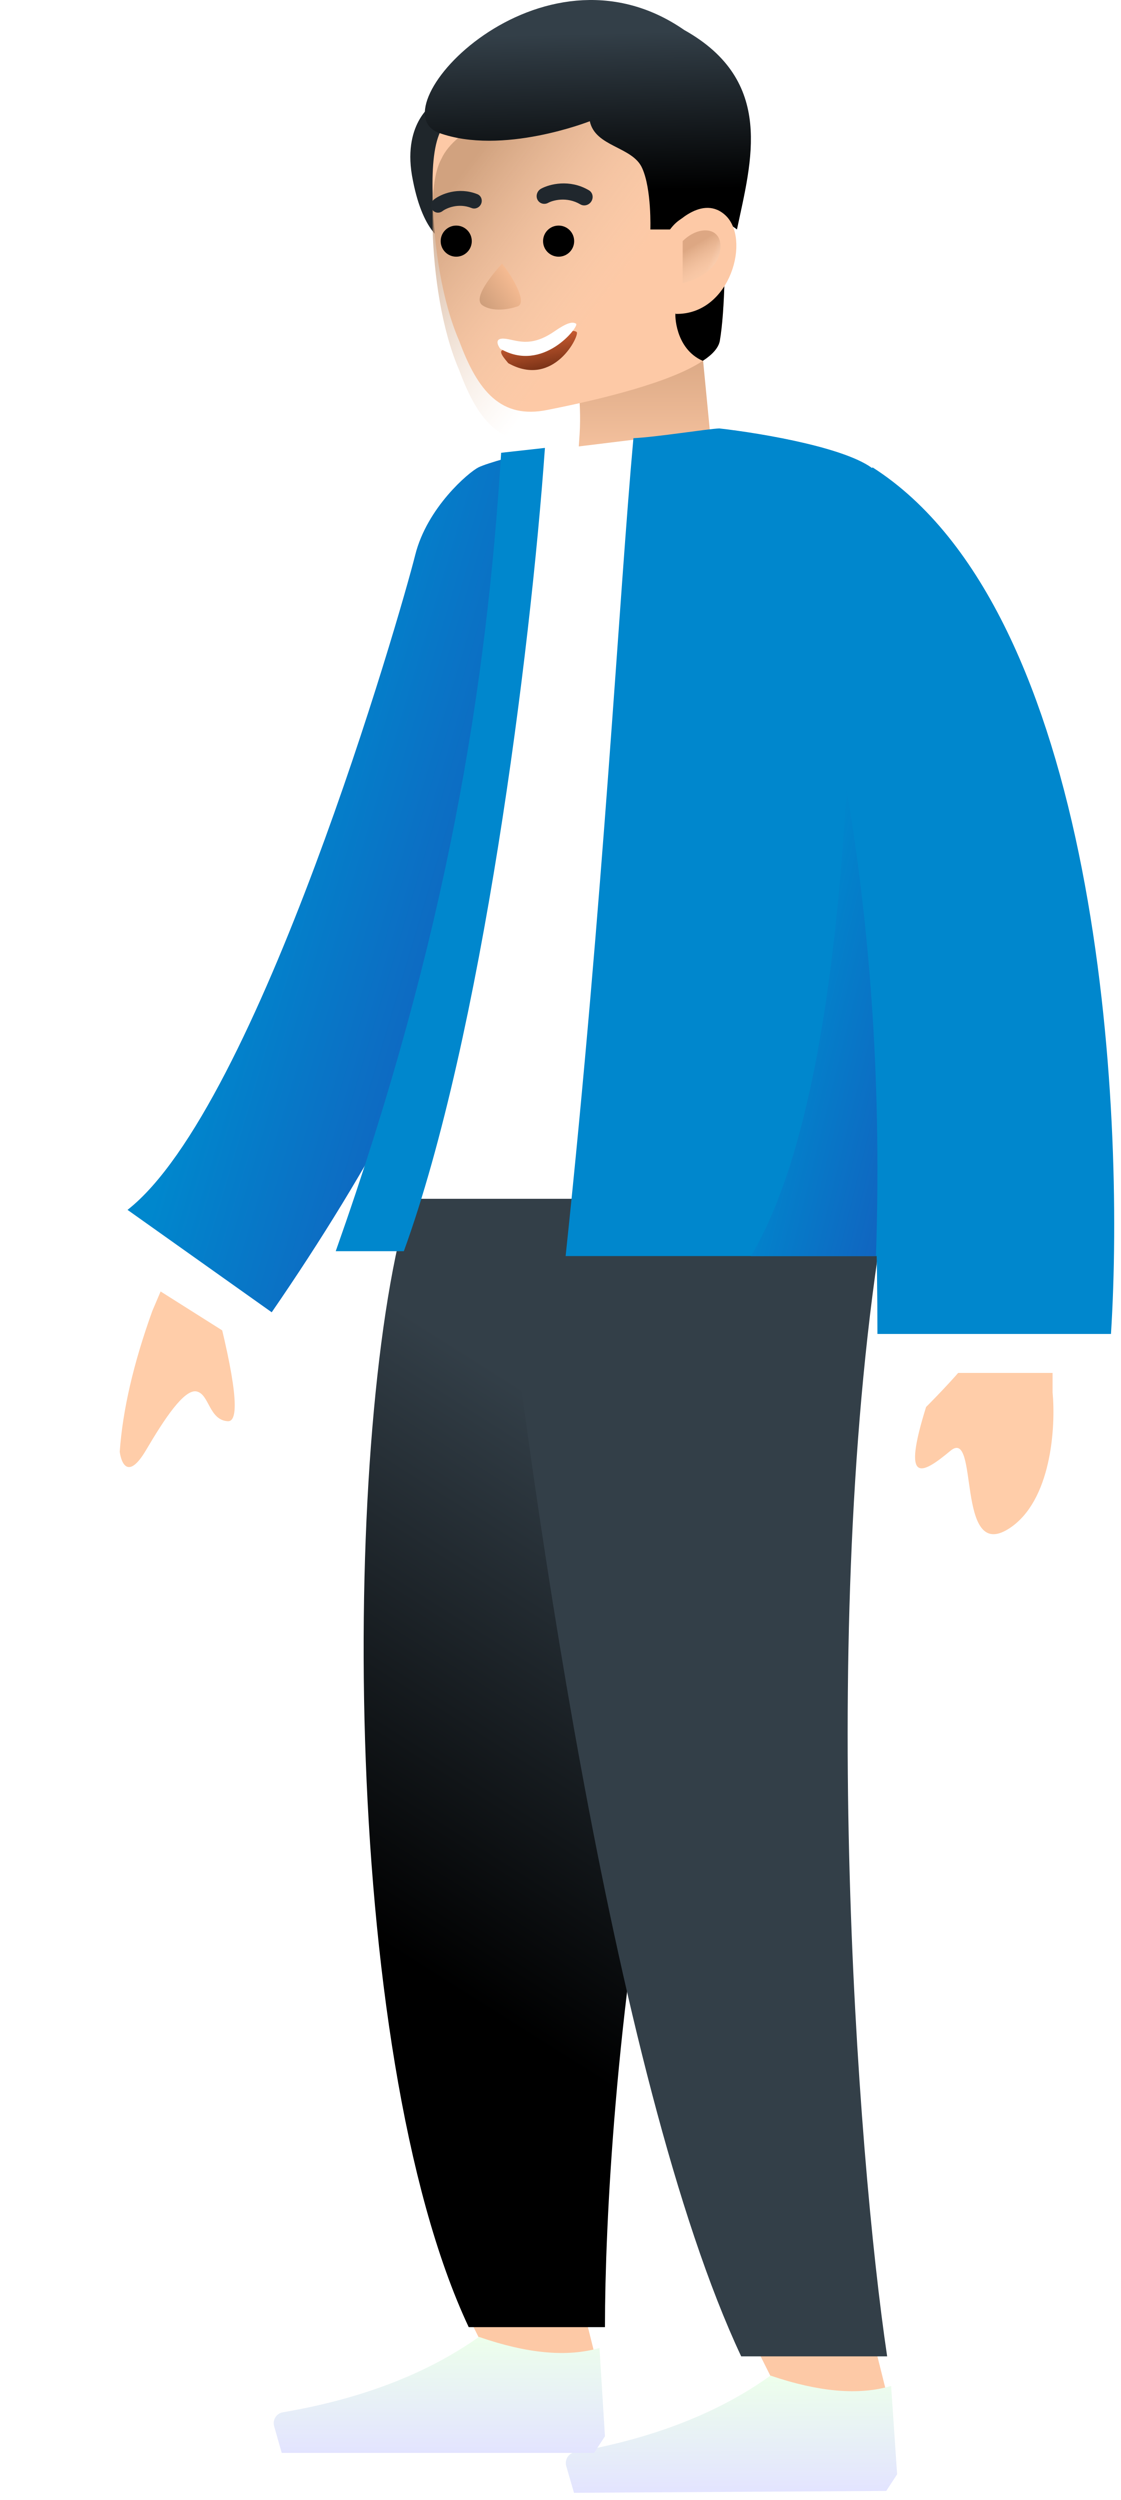 <?xml version="1.0" encoding="UTF-8"?> <svg xmlns="http://www.w3.org/2000/svg" width="153" height="341" viewBox="0 0 153 341" fill="none"> <path d="M59.047 14.213C59.047 14.213 54.775 16.999 56.354 24.614C57.84 32.229 60.812 32.972 60.812 32.972C60.812 32.972 65.269 16.256 59.047 14.213Z" fill="#1F262B"></path> <path d="M78.549 49.689C78.549 49.689 79.413 54.483 79.106 59.254C78.8 64.026 78.549 65.704 78.549 65.704C90.924 63.799 96.986 59.776 96.986 59.776L95.716 46.649C93.208 44.884 85.7 47.553 81.707 48.667C79.849 49.224 78.549 49.689 78.549 49.689Z" fill="url(#paint0_linear)"></path> <path d="M59.047 26.378C59.047 26.749 59.047 27.028 59.047 27.399C59.233 33.436 60.254 40.931 62.687 46.53C65.228 53.423 68.427 57.21 74.741 55.91C82.264 54.424 91.643 52.102 95.915 49.223C97.215 48.387 98.051 47.459 98.237 46.53C98.608 44.394 98.794 41.422 98.887 38.172C99.165 28.421 98.515 16.255 98.515 16.255C89.414 4.925 64.062 9.383 60.254 17.648C59.233 19.505 58.954 22.663 59.047 26.378Z" fill="#FDC9A6"></path> <g filter="url(#filter0_i)"> <path d="M59.047 26.378C59.047 26.749 59.047 27.028 59.047 27.399C59.233 33.436 60.254 40.931 62.687 46.53C65.228 53.423 68.427 57.21 74.741 55.91C82.264 54.424 91.643 52.102 95.915 49.223C97.215 48.387 98.051 47.459 98.237 46.53C98.608 44.394 98.794 41.422 98.887 38.172C99.165 28.421 98.515 16.255 98.515 16.255C89.414 4.925 64.062 9.383 60.254 17.648C59.233 19.505 58.954 22.663 59.047 26.378Z" fill="url(#paint1_linear)" fill-opacity="0.7"></path> </g> <path d="M76.243 35.013C77.415 35.013 78.365 34.063 78.365 32.891C78.365 31.719 77.415 30.769 76.243 30.769C75.071 30.769 74.121 31.719 74.121 32.891C74.121 34.063 75.071 35.013 76.243 35.013Z" fill="black"></path> <path d="M62.269 35.013C63.441 35.013 64.391 34.063 64.391 32.891C64.391 31.719 63.441 30.769 62.269 30.769C61.097 30.769 60.147 31.719 60.147 32.891C60.147 34.063 61.097 35.013 62.269 35.013Z" fill="black"></path> <path fill-rule="evenodd" clip-rule="evenodd" d="M65.67 27.795C65.451 28.317 64.868 28.577 64.367 28.377C62.551 27.651 60.913 28.399 60.394 28.796C59.948 29.138 59.33 29.057 59.014 28.615C58.699 28.173 58.806 27.537 59.252 27.195C60.185 26.481 62.554 25.448 65.157 26.488C65.658 26.688 65.888 27.273 65.67 27.795Z" fill="#20272D"></path> <path fill-rule="evenodd" clip-rule="evenodd" d="M80.716 27.46C80.392 27.989 79.716 28.175 79.205 27.873C77.356 26.783 75.453 27.321 74.824 27.665C74.282 27.962 73.626 27.77 73.357 27.238C73.089 26.706 73.31 26.034 73.852 25.737C74.984 25.118 77.728 24.392 80.378 25.955C80.889 26.256 81.04 26.93 80.716 27.46Z" fill="#20272D"></path> <path d="M65.85 41.643C67.244 42.598 69.523 42.172 70.488 41.84C72.156 41.535 70.007 37.789 68.514 35.965C67.186 37.453 64.456 40.688 65.85 41.643Z" fill="url(#paint2_linear)"></path> <g filter="url(#filter1_d)"> <path d="M68.996 46.711C67.618 46.645 68.984 48.038 69.372 48.54C75.637 52.045 79.196 44.617 78.701 44.283C78.206 43.949 77.387 44.117 75.513 45.373C71.763 47.885 70.719 46.793 68.996 46.711Z" fill="url(#paint3_linear)"></path> </g> <path d="M68.774 46.189C67.494 46.115 67.901 47.069 68.264 47.555C74.104 50.98 79.094 44.491 78.632 44.165C78.17 43.84 77.411 43.995 75.681 45.191C72.221 47.583 70.373 46.281 68.774 46.189Z" fill="white"></path> <path d="M95.916 49.222C97.216 48.387 98.052 47.458 98.237 46.529C98.609 44.393 98.795 41.421 98.888 38.171L92.201 42.721C92.108 42.814 92.108 47.551 95.916 49.222Z" fill="black"></path> <path d="M100.585 31.3C100.585 31.3 94.801 26.657 91.458 31.3H88.765C88.765 31.3 88.951 25.821 87.65 22.942C86.35 19.97 81.243 20.063 80.5 16.534C80.5 16.534 68.52 21.27 59.883 18.113C51.247 14.863 73.765 -9.504 93.387 4.093C105.831 11.058 102.536 22.013 100.585 31.3Z" fill="url(#paint4_linear)"></path> <path d="M91.458 31.299C91.458 31.299 95.544 26.377 98.887 29.256C102.602 32.413 99.723 43 92.201 42.815L91.458 31.299Z" fill="#FDC9A6"></path> <g opacity="0.5"> <path d="M93.175 38.603V32.887C95.504 30.558 98.892 30.982 98.257 34.369C97.748 37.079 94.657 38.321 93.175 38.603Z" fill="url(#paint5_linear)"></path> <path d="M93.175 38.603V32.887C95.504 30.558 98.892 30.982 98.257 34.369C97.748 37.079 94.657 38.321 93.175 38.603Z" fill="url(#paint6_linear)"></path> </g> <path d="M81.239 321.414L79.911 316.102L79.247 314.773H63.309L66.629 321.414H81.239Z" fill="#FDC9A6"></path> <path d="M56.004 163.363H122.412C88.544 202.544 82.567 288.874 82.567 317.429H63.973C46.168 279.541 46.707 193.247 56.004 163.363Z" fill="url(#paint7_linear)"></path> <path d="M121.084 326.727L119.755 321.414L119.091 320.086H103.153L106.474 326.727H121.084Z" fill="#FDC9A6"></path> <path d="M67.957 163.363H121.084C111.32 219.048 117.015 294.146 121.084 321.414H101.161C83.357 283.525 71.786 198.046 67.957 163.363Z" fill="#333F48"></path> <path fill-rule="evenodd" clip-rule="evenodd" d="M122.444 337.5L121.624 325.446C117.253 326.753 111.767 326.284 105.164 324.038C98.11 329.101 89.211 332.582 78.469 334.482C77.65 334.627 77.103 335.409 77.248 336.229C77.257 336.282 77.27 336.334 77.285 336.386L78.341 340.026L120.962 339.77L122.444 337.5Z" fill="url(#paint8_linear)"></path> <path fill-rule="evenodd" clip-rule="evenodd" d="M82.567 332.323L81.819 320.265C77.441 321.546 71.958 321.044 65.369 318.758C58.284 323.778 49.364 327.205 38.611 329.041C37.791 329.18 37.239 329.959 37.38 330.78C37.388 330.833 37.401 330.886 37.415 330.938L38.449 334.584H81.072L82.567 332.323Z" fill="url(#paint9_linear)"></path> <path d="M20.787 178.824L22.565 174.643L29.253 177.165C32.194 188.407 32.806 193.972 31.089 193.86C28.515 193.693 28.573 190.195 26.853 189.801C25.134 189.407 22.378 193.653 19.935 197.795C17.492 201.937 16.543 199.57 16.341 198.019C16.742 192.329 18.224 185.931 20.787 178.824Z" fill="#FFCDA9"></path> <path d="M137.685 208.52C143.529 204.801 144.105 194.574 143.662 189.926V182.621H137.685C136.357 182.842 133.435 183.684 132.373 185.277C131.31 186.871 127.946 190.369 126.396 191.918C123.076 202.543 125.732 201.215 129.717 197.895C133.701 194.574 130.381 213.169 137.685 208.52Z" fill="#FFCDA9"></path> <rect width="26.563" height="6.641" transform="matrix(-1 0 0 1 148.975 180.629)" fill="white"></rect> <path d="M20.778 166.717L16.984 173.04L33.004 183.158L36.798 178.099L20.778 166.717Z" fill="white"></path> <path d="M37.085 178.999L17.406 165.03C35.255 151.061 54.676 83.674 56.668 75.705C58.287 69.23 63.973 64.415 65.301 63.751C66.364 63.22 71.084 61.799 74.307 61.486C79.541 99.952 64.339 139.419 37.085 178.999Z" fill="url(#paint10_linear)"></path> <path fill-rule="evenodd" clip-rule="evenodd" d="M121.822 163.518H52.685C67.726 126.947 71.942 87.321 71.942 61.759L99.045 58.438C114.436 83.191 118.782 122.63 121.822 163.518Z" fill="white"></path> <path d="M86.452 59.767C89.582 59.63 96.644 58.491 98.174 58.438C104.067 59.103 116.621 61.228 119.688 64.415C119.872 94.032 119.756 156.402 119.756 171.332H77.199C82.416 122.082 84.485 81.391 86.452 59.767Z" fill="#0087CD"></path> <path d="M112.451 97.619C112.451 77.962 116.878 66.85 119.091 63.751C149.905 83.408 153.623 150.745 151.631 181.957H119.755C119.755 138.393 114.886 107.58 112.451 97.619Z" fill="#0087CD"></path> <path fill-rule="evenodd" clip-rule="evenodd" d="M115.538 107.581C113.801 138.407 109.451 159.658 102.489 171.333H119.555C120.302 149.154 118.963 127.903 115.538 107.581V107.581Z" fill="url(#paint11_linear)"></path> <path d="M55.118 170.668C65.743 141.448 72.384 89.207 74.376 61.095L68.4 61.759C66.407 93.635 61.095 127.503 45.821 170.668H55.118Z" fill="#0087CD"></path> <defs> <filter id="filter0_i" x="59.03" y="9.444" width="39.926" height="50.719" filterUnits="userSpaceOnUse" color-interpolation-filters="sRGB"> <feFlood flood-opacity="0" result="BackgroundImageFix"></feFlood> <feBlend mode="normal" in="SourceGraphic" in2="BackgroundImageFix" result="shape"></feBlend> <feColorMatrix in="SourceAlpha" type="matrix" values="0 0 0 0 0 0 0 0 0 0 0 0 0 0 0 0 0 0 127 0" result="hardAlpha"></feColorMatrix> <feOffset dy="4"></feOffset> <feGaussianBlur stdDeviation="2"></feGaussianBlur> <feComposite in2="hardAlpha" operator="arithmetic" k2="-1" k3="1"></feComposite> <feColorMatrix type="matrix" values="0 0 0 0 0.992 0 0 0 0 0.865 0 0 0 0 0.617 0 0 0 0.25 0"></feColorMatrix> <feBlend mode="normal" in2="shape" result="effect1_innerShadow"></feBlend> </filter> <filter id="filter1_d" x="67.394" y="44.133" width="12.353" height="7.344" filterUnits="userSpaceOnUse" color-interpolation-filters="sRGB"> <feFlood flood-opacity="0" result="BackgroundImageFix"></feFlood> <feColorMatrix in="SourceAlpha" type="matrix" values="0 0 0 0 0 0 0 0 0 0 0 0 0 0 0 0 0 0 127 0"></feColorMatrix> <feOffset dy="1"></feOffset> <feGaussianBlur stdDeviation="0.5"></feGaussianBlur> <feColorMatrix type="matrix" values="0 0 0 0 0.896 0 0 0 0 0.681 0 0 0 0 0.504 0 0 0 1 0"></feColorMatrix> <feBlend mode="normal" in2="BackgroundImageFix" result="effect1_dropShadow"></feBlend> <feBlend mode="normal" in="SourceGraphic" in2="effect1_dropShadow" result="shape"></feBlend> </filter> <linearGradient id="paint0_linear" x1="87.768" y1="46.062" x2="87.768" y2="65.704" gradientUnits="userSpaceOnUse"> <stop stop-color="#D6A480"></stop> <stop offset="1" stop-color="#FDC9A6"></stop> </linearGradient> <linearGradient id="paint1_linear" x1="65.759" y1="16.25" x2="86.904" y2="32.329" gradientUnits="userSpaceOnUse"> <stop stop-color="#BF926F"></stop> <stop offset="1" stop-color="#F3D1B5" stop-opacity="0"></stop> </linearGradient> <linearGradient id="paint2_linear" x1="64.536" y1="43.264" x2="70.746" y2="38.942" gradientUnits="userSpaceOnUse"> <stop stop-color="#C09473"></stop> <stop offset="1" stop-color="#F6BB92"></stop> </linearGradient> <linearGradient id="paint3_linear" x1="73.107" y1="45.145" x2="73.963" y2="49.317" gradientUnits="userSpaceOnUse"> <stop stop-color="#C75A30"></stop> <stop offset="1" stop-color="#7B3317"></stop> </linearGradient> <linearGradient id="paint4_linear" x1="85.122" y1="4.443" x2="85.669" y2="26.006" gradientUnits="userSpaceOnUse"> <stop stop-color="#333F48"></stop> <stop offset="1"></stop> </linearGradient> <linearGradient id="paint5_linear" x1="94.812" y1="33.411" x2="97.185" y2="37.405" gradientUnits="userSpaceOnUse"> <stop stop-color="#BD8660"></stop> <stop offset="1" stop-color="#F3D1B5" stop-opacity="0.31"></stop> </linearGradient> <linearGradient id="paint6_linear" x1="100.028" y1="40.166" x2="95.765" y2="38.577" gradientUnits="userSpaceOnUse"> <stop stop-color="white"></stop> <stop offset="1" stop-color="white" stop-opacity="0"></stop> </linearGradient> <linearGradient id="paint7_linear" x1="45.379" y1="260.983" x2="85.223" y2="197.895" gradientUnits="userSpaceOnUse"> <stop></stop> <stop offset="1" stop-color="#333F48"></stop> </linearGradient> <linearGradient id="paint8_linear" x1="99.758" y1="324.071" x2="99.854" y2="339.897" gradientUnits="userSpaceOnUse"> <stop stop-color="#EDFFEB"></stop> <stop offset="1" stop-color="#E3E4FF"></stop> </linearGradient> <linearGradient id="paint9_linear" x1="59.962" y1="318.758" x2="59.962" y2="334.584" gradientUnits="userSpaceOnUse"> <stop stop-color="#EDFFEB"></stop> <stop offset="1" stop-color="#E3E4FF"></stop> </linearGradient> <linearGradient id="paint10_linear" x1="69.95" y1="113.557" x2="38.738" y2="104.26" gradientUnits="userSpaceOnUse"> <stop stop-color="#1164C0"></stop> <stop offset="1" stop-color="#0087CD"></stop> </linearGradient> <linearGradient id="paint11_linear" x1="125.068" y1="150.746" x2="105.567" y2="145.914" gradientUnits="userSpaceOnUse"> <stop stop-color="#1164C0"></stop> <stop offset="1" stop-color="#0087CD"></stop> </linearGradient> </defs> </svg> 